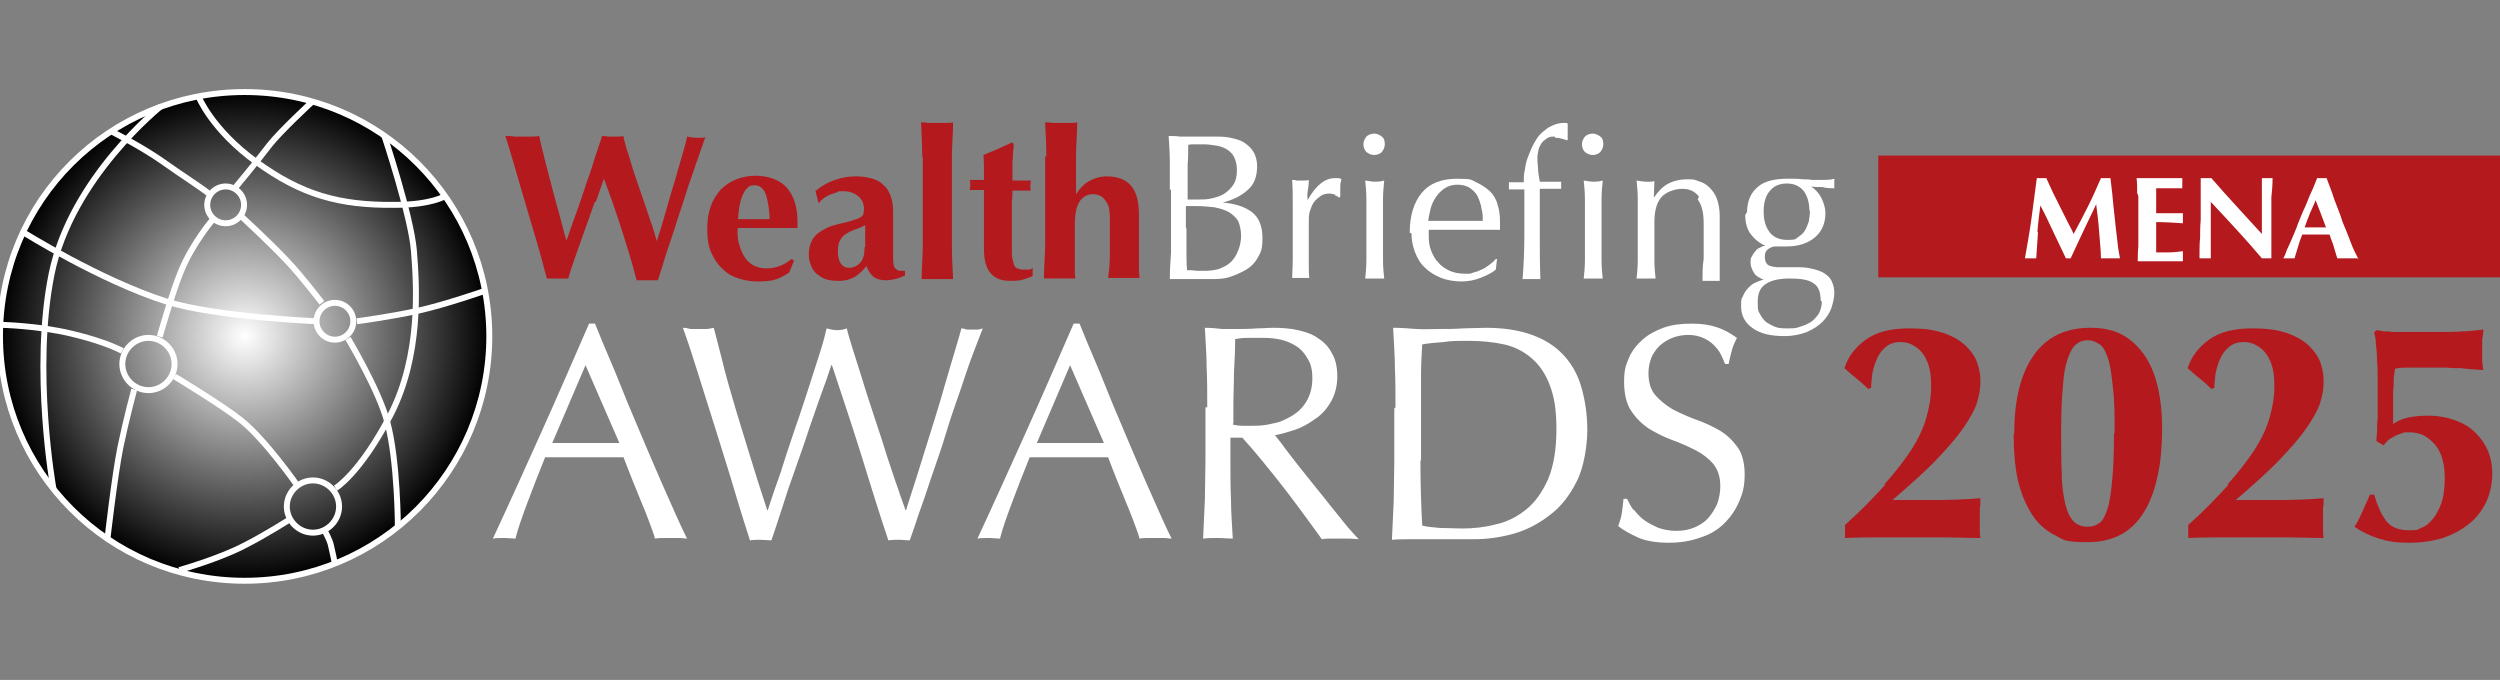 <svg viewBox="0 0 421 114.5" xmlns="http://www.w3.org/2000/svg" xmlns:xlink="http://www.w3.org/1999/xlink"><rect x="0" y="0" width="421" height="114.5" fill="#808080" stroke="none"/><radialGradient id="a" cx="41.2" cy="56.6" gradientUnits="userSpaceOnUse" r="41.2"><stop offset="0" stop-color="#fff"/><stop offset="1"/></radialGradient><path d="m316.3 26.2h104.7v20.5h-104.7z" fill="#b4191e"/><path d="m115.8 90.7c-.5 0-.9-.1-1.4-.1h-2.7c-.4 0-.9 0-1.4.1-.2-.8-.6-1.8-1-2.9s-.9-2.3-1.4-3.5-1-2.5-1.5-3.7c-.5-1.3-1-2.5-1.4-3.6-1.1 0-2.2 0-3.4 0-1.1 0-2.3 0-3.4 0s-2.1 0-3.2 0c-1 0-2.1 0-3.2 0-1.1 2.7-2.1 5.3-3 7.7s-1.6 4.4-2 6c-.6 0-1.2-.1-1.9-.1s-1.3 0-1.9.1c2.8-6 5.5-12 8.2-18s5.3-12 8-18.2h1c.8 2 1.7 4.2 2.7 6.5s1.9 4.7 2.9 7.1 2 4.7 3 7.1c1 2.3 1.9 4.5 2.8 6.5s1.7 3.8 2.4 5.4 1.3 2.8 1.7 3.6zm-22.9-16.1h2.8 2.8s1.9 0 2.9 0h2.9l-5.7-13.1-5.6 13.1z" fill="#fff"/><path d="m126.2 90.7c-.3-.9-.7-2.2-1.3-4.1s-1.2-4-1.9-6.3-1.5-4.8-2.3-7.4-1.6-5-2.3-7.3-1.4-4.4-2-6.3-1.1-3.2-1.4-4.1c.4 0 .9.1 1.3.2h1.3s.9 0 1.3 0 .8-.1 1.3-.2c.7 2.6 1.3 5.1 1.9 7.4s1.3 4.6 2 7 1.5 4.8 2.3 7.5c.8 2.6 1.7 5.5 2.8 8.8h.1c.3-.9.7-2.2 1.3-3.9.6-1.6 1.2-3.4 1.8-5.4.7-2 1.3-4 2.1-6.2.7-2.1 1.4-4.2 2-6.1s1.2-3.7 1.7-5.3.8-2.8 1-3.7c.7.2 1.3.3 1.7.3s1 0 1.7-.3c.2.9.6 2.2 1.1 3.8s1.1 3.4 1.7 5.4 1.3 4 2 6.2c.7 2.1 1.4 4.2 2 6.2.7 2 1.2 3.7 1.8 5.3.5 1.6 1 2.8 1.3 3.7h.1c.2-.8.6-1.9 1.1-3.5s1.1-3.4 1.7-5.4 1.3-4.1 2-6.4c.7-2.2 1.3-4.3 1.9-6.4.6-2 1.1-3.8 1.6-5.4s.8-2.8 1-3.5c.3 0 .6.1.9.2h.9s.6 0 .9 0 .6-.1.9-.2c-.3.8-.8 2.1-1.5 3.9s-1.4 3.9-2.2 6.3c-.8 2.3-1.7 4.8-2.5 7.5s-1.7 5.1-2.5 7.5-1.5 4.5-2.2 6.4c-.6 1.9-1.1 3.2-1.4 4.1-.6 0-1.1-.1-1.8-.1s-1.2 0-1.8.1c-1.6-4.8-3.1-9.6-4.6-14.5-1.5-4.8-3.2-9.9-4.9-15h-.1c-.3.8-.6 1.9-1.1 3.2s-1 2.8-1.6 4.5-1.2 3.4-1.8 5.3c-.7 1.9-1.3 3.8-2 5.7s-1.3 3.8-1.9 5.7-1.2 3.6-1.7 5.1c-.6 0-1.2-.1-1.8-.1s-1.3 0-1.8.1z" fill="#fff"/><path d="m197.4 90.7c-.5 0-.9-.1-1.4-.1h-2.7c-.4 0-.9 0-1.4.1-.2-.8-.6-1.8-1-2.9s-.9-2.3-1.4-3.5-1-2.5-1.5-3.7c-.5-1.3-1-2.5-1.4-3.6-1.1 0-2.2 0-3.4 0-1.1 0-2.3 0-3.4 0s-2.1 0-3.2 0c-1 0-2.1 0-3.2 0-1.1 2.7-2.1 5.3-3 7.7s-1.6 4.4-2 6c-.6 0-1.2-.1-1.9-.1s-1.3 0-1.9.1c2.8-6 5.5-12 8.2-18s5.3-12 8-18.2h1c.8 2 1.7 4.2 2.7 6.5s1.9 4.7 2.9 7.1 2 4.7 3 7.1c1 2.3 1.9 4.5 2.8 6.5s1.7 3.8 2.4 5.4 1.3 2.8 1.7 3.6zm-22.9-16.1h2.8 2.8s1.9 0 2.9 0h2.9l-5.7-13.1-5.6 13.1z" fill="#fff"/><path d="m203.3 68.6c0-2.3 0-4.5-.1-6.7 0-2.2-.2-4.4-.3-6.7 1 0 2 .1 2.9.2h2.9s2 0 2.9-.1c1 0 1.9-.1 2.9-.1 1.4 0 2.8.1 4.1.4s2.5.7 3.4 1.4c1 .6 1.8 1.5 2.3 2.5.6 1 .9 2.3.9 3.9s-.4 3.1-1.1 4.3-1.6 2.2-2.7 2.9c-1.1.8-2.2 1.4-3.4 1.8s-2.3.7-3.3.9c.4.5 1 1.2 1.7 2.2.7.9 1.5 2 2.4 3.1s1.8 2.3 2.8 3.5 1.9 2.4 2.8 3.5 1.7 2.1 2.5 3.1c.8.9 1.4 1.6 1.9 2.1-.5 0-1-.1-1.6-.1h-3.1c-.5 0-1 0-1.5.1-.5-.7-1.3-1.8-2.4-3.3s-2.2-3-3.5-4.7-2.6-3.3-3.9-4.9-2.5-3-3.6-4.2h-2v3.8c0 2.3 0 4.5.1 6.7 0 2.2.2 4.4.3 6.5-.8 0-1.6-.1-2.5-.1s-1.7 0-2.5.1c.1-2.1.2-4.3.3-6.5 0-2.2.1-4.5.1-6.7v-8.9zm4.3 2.9c.5.1 1 .2 1.6.2h1.9c1.1 0 2.2-.1 3.3-.4 1.2-.2 2.2-.7 3.2-1.3s1.8-1.4 2.4-2.4 1-2.3 1-3.9-.3-2.5-.8-3.3c-.5-.9-1.1-1.6-1.9-2.1s-1.7-.9-2.6-1.1-1.8-.3-2.7-.3-2.2 0-3 0-1.5.1-2 .2c0 1.9-.1 3.8-.2 5.6 0 1.9-.1 3.7-.1 5.6v2.9z" fill="#fff"/><path d="m235 68.6c0-2.3 0-4.5-.1-6.7 0-2.2-.2-4.4-.3-6.7 1.3 0 2.6.1 3.9.2s2.6 0 3.9 0 2.6 0 3.9-.1c1.3 0 2.6-.1 3.9-.1 3 0 5.6.4 7.8 1.2s3.9 1.9 5.3 3.4 2.4 3.3 3 5.4 1 4.5 1 7.2-.6 6.4-1.8 8.7c-1.2 2.4-2.7 4.3-4.6 5.7-1.8 1.4-3.9 2.5-6.1 3.1s-4.4.9-6.4.9-2.3 0-3.5 0c-1.1 0-2.3 0-3.5 0h-3.5c-1.1 0-2.3 0-3.5.1.1-2.1.2-4.3.3-6.5 0-2.2.1-4.5.1-6.7v-8.9zm4.2 8.9c0 3.7.1 7.4.3 11 .7.2 1.7.3 2.9.4 1.2 0 2.5.1 3.8.1 1.9 0 3.8-.2 5.7-.7 1.9-.4 3.6-1.3 5.1-2.5s2.7-2.9 3.7-5.1c.9-2.2 1.4-4.9 1.4-8.4s-.4-5.5-1.1-7.4-1.8-3.5-3.1-4.6-2.8-1.9-4.6-2.3-3.8-.6-5.9-.6-3 0-4.3.2c-1.3.1-2.6.2-3.6.4-.1 1.7-.2 3.4-.2 5.2v5.5 8.9z" fill="#fff"/><path d="m275.2 85.9c.5.6 1 1.2 1.7 1.7s1.5.9 2.4 1.3c.9.3 1.9.5 3 .5s2.2-.2 3.1-.6 1.7-.9 2.3-1.6 1.1-1.5 1.5-2.4c.3-.9.5-1.9.5-2.9 0-1.6-.4-2.8-1.2-3.8-.8-.9-1.8-1.7-3-2.3s-2.5-1.2-3.9-1.7-2.7-1.2-3.9-1.9c-1.2-.8-2.2-1.8-3-3s-1.2-2.8-1.2-4.9.3-2.8.8-4 1.3-2.2 2.3-3.1 2.2-1.5 3.5-2c1.4-.5 2.9-.7 4.7-.7s3.1.2 4.3.6 2.3 1 3.4 1.8c-.3.6-.6 1.2-.8 1.9s-.4 1.5-.6 2.5h-.6c-.2-.5-.4-1-.7-1.6s-.7-1.1-1.2-1.6-1.1-.9-1.8-1.2-1.5-.5-2.5-.5-1.9.2-2.7.5-1.5.8-2.1 1.3c-.6.6-1.1 1.3-1.4 2-.3.8-.5 1.7-.5 2.6 0 1.6.4 2.9 1.2 3.8s1.8 1.7 3 2.4c1.2.6 2.5 1.2 3.9 1.7s2.7 1.1 3.9 1.8 2.2 1.7 3 2.8 1.2 2.7 1.2 4.6-.3 3.1-.9 4.5-1.4 2.6-2.5 3.7-2.4 1.9-4 2.4c-1.6.6-3.4.9-5.4.9s-3.9-.3-5.2-.9-2.4-1.2-3.3-1.9c.3-.8.5-1.5.6-2.1s.2-1.5.3-2.5h.6c.3.6.6 1.3 1.1 1.9z" fill="#fff"/><path d="m100.2 33.9c-.5 1.5-1.1 3-1.6 4.5s-1.1 3-1.6 4.5-1 2.8-1.3 4c-.5 0-1.1 0-1.8 0h-.9c-.3 0-.6 0-.9 0-.3-1-.6-2.2-1-3.7s-.9-3.1-1.4-4.8-1-3.4-1.5-5.1-1-3.3-1.4-4.8c-.4-1.4-.8-2.7-1.1-3.7s-.5-1.6-.6-1.9c.5 0 1 0 1.5.1h1.4s.9 0 1.4 0 .9 0 1.4-.1c.3 1.5.7 3 1.1 4.6s.8 3.1 1.2 4.6.8 3 1.2 4.4.7 2.8 1.1 4c.5-1.5 1.1-3.1 1.7-4.8s1.2-3.4 1.7-5c.6-1.6 1.1-3.2 1.5-4.5.5-1.4.8-2.5 1.1-3.3.3 0 .6 0 .9.1h.9s.6 0 .9 0 .6 0 .9-.1c0 .5.3 1.2.5 2.1.3.9.6 1.8.9 2.9.3 1 .7 2.2 1.1 3.3.4 1.2.8 2.3 1.2 3.5.4 1.1.7 2.2 1.1 3.2.3 1 .6 1.9.8 2.7.5-1.5 1-3.1 1.5-4.9s1-3.5 1.5-5.1c.5-1.7.9-3.2 1.3-4.5.4-1.4.7-2.4.8-3.1.6.1 1.1.2 1.5.2s.5 0 .8 0 .5 0 .8-.1c-.2.4-.4 1.2-.8 2.2-.3 1-.8 2.2-1.2 3.5-.5 1.4-1 2.8-1.5 4.5-.5 1.6-1.1 3.2-1.6 4.9-.5 1.6-1.1 3.2-1.6 4.8s-.9 3-1.3 4.2c-.5 0-1.1 0-1.8 0h-.9c-.3 0-.6 0-.9 0-.7-2.8-1.6-5.7-2.5-8.5s-1.9-5.7-3-8.6c-.4 1.2-.9 2.5-1.4 4z" fill="#b4191e"/><path d="m124.2 38.6c0 .9 0 1.8.3 2.6.2.8.5 1.5.9 2.1s.9 1.1 1.5 1.4 1.3.5 2.1.5c1.6 0 3-.5 4.3-1.6l.4.3-.8 2c-.6.4-1.3.8-2.1 1.1s-1.9.4-3.2.4-2.2-.2-3.2-.5-1.9-.8-2.7-1.6c-.8-.7-1.4-1.6-1.9-2.7s-.7-2.4-.7-4 .2-2.8.6-3.9 1-2 1.7-2.8c.7-.7 1.6-1.3 2.6-1.7s2.1-.6 3.2-.6c2.3 0 4.1.7 5.3 2 1.2 1.4 1.8 3.3 1.8 5.7v.7.4h-10zm5.4-1.6c0-1.7-.3-3.1-.6-4.2-.4-1-1-1.6-1.9-1.6s-.9.2-1.3.5c-.3.3-.6.8-.8 1.3s-.4 1.2-.5 1.9-.2 1.4-.2 2h5.4z" fill="#b4191e"/><path d="m137.4 32.1c1-.8 2-1.4 3.2-1.8s2.3-.6 3.4-.6 1.8.1 2.6.3 1.5.5 2 1c.6.5 1 1 1.3 1.8.3.7.5 1.6.5 2.6v4.1 3.8s0 1 .1 1.3c0 .3.2.6.4.7.2.2.4.3.6.3h.9v.8c-.7.3-1.2.5-1.7.6s-1 .2-1.5.2c-.9 0-1.6-.2-2.1-.6s-.9-1-1.2-1.8c-.5.7-1.2 1.3-1.9 1.8-.7.4-1.6.7-2.7.7s-1.6-.1-2.3-.3c-.6-.2-1.1-.6-1.6-1-.4-.4-.7-.9-.9-1.5-.2-.5-.3-1.1-.3-1.7s.1-1.4.4-2c.2-.6.6-1 1-1.4.5-.4 1-.7 1.6-1s1.3-.5 2.1-.7c1-.2 1.8-.4 2.3-.6.6-.2 1-.3 1.3-.5s.5-.4.5-.6.1-.5.1-.8c0-.8-.3-1.6-.9-2.1s-1.4-.9-2.5-.9-.8 0-1.2.2c-.4.1-.8.3-1.2.4-.4.2-.7.4-1 .6s-.6.5-.7.7h-.2l-.5-2.1zm8.3 9.5c0-1 0-1.8 0-2.3s0-1 0-1.4c-.5.3-1 .5-1.6.7-.5.2-1 .4-1.5.7s-.8.6-1.1 1.1-.4 1.1-.4 2 .2 1.5.5 2c.4.5.8.7 1.4.7s1.4-.3 1.9-.9.7-1.4.7-2.6z" fill="#b4191e"/><path d="m155.3 26.4c0-1.9-.1-3.8-.2-5.8.3 0 .7 0 1.2.1h1.5s1 0 1.5 0 .8 0 1.2-.1c0 2-.2 3.9-.2 5.8v6.3 2.3 6.3c0 1.9.1 3.8.2 5.7-.3 0-.7 0-1.2 0h-2.9c-.5 0-.8 0-1.2 0 0-1.9.2-3.8.2-5.7s0-4 0-6.3v-2.3c0-2.3 0-4.4 0-6.3z" fill="#b4191e"/><path d="m173.5 31.2c0 .3 0 .6.1.9h-3.1c0 .5 0 1.1-.1 1.8v2.1 2.1 1.7 2.9c0 .7.2 1.3.3 1.7s.3.7.6.8.6.2 1 .2.8 0 1 0 .4-.1.6-.3v1.4c-.5.2-1 .4-1.7.6s-1.4.2-2.1.2c-3 0-4.4-1.8-4.4-5.3s0-1.4 0-2.3c0-.8 0-1.7 0-2.6s0-1.8 0-2.7 0-1.7 0-2.4h-2.4c0-.2.1-.5.1-.8s0-.6-.1-.9h2.4c0-.6 0-1.3 0-1.9s0-1.4-.1-2.3c.8-.3 1.6-.7 2.4-1 .8-.4 1.6-.7 2.4-1.1l.3.2c0 .4 0 .8-.1 1.3 0 .5 0 1-.1 1.6v1.7 1.6h3.1c0 .3-.1.6-.1.9z" fill="#b4191e"/><path d="m176.2 26.4c0-1.9-.1-3.8-.2-5.8.3 0 .7 0 1.2.1h1.5s1 0 1.5 0 .8 0 1.2-.1c0 2-.2 3.9-.2 5.8v6.3c.6-.9 1.3-1.7 2.2-2.2s1.9-.8 3-.8c1.7 0 3.1.5 4 1.5s1.4 2.6 1.4 4.9 0 2.2 0 3.1v2.7s0 1.6 0 2.4c0 .9 0 1.7.1 2.5-.3 0-.7 0-1.2 0h-2.9c-.5 0-.8 0-1.2 0 .2-1.2.3-2.6.3-4.3 0-1.6 0-3.5 0-5.6s-.3-2.5-.8-3.2-1.2-1-2.1-1-1.8.5-2.3 1.4-.7 2.2-.7 3.8v1.4 1.4 2 2.2c0 .8 0 1.4.1 2-.3 0-.7 0-1.2 0h-2.9c-.5 0-.8 0-1.2 0 0-1.9.2-3.8.2-5.7s0-4 0-6.3v-2.3c0-2.3 0-4.4 0-6.3z" fill="#b4191e"/><path d="m197 31.9c0-1.5 0-3 0-4.5s-.1-3-.2-4.5c.6 0 1.2 0 1.9.1h1.9s1.2 0 1.9 0h1.9c1 0 1.9 0 2.8.2s1.7.4 2.3.8 1.2.9 1.6 1.6.6 1.5.6 2.4c0 1.7-.5 3.1-1.6 4-1.1 1-2.5 1.7-4.2 2.1 2.1.2 3.7.7 4.9 1.6s1.8 2.4 1.8 4.4-.3 2.4-.8 3.3-1.2 1.6-2.1 2.1-1.8.9-2.8 1.2-2.1.3-3.1.3-1.1 0-1.7 0-1.1 0-1.7 0h-1.7c-.6 0-1.1 0-1.7 0 0-1.5.1-3 .2-4.5 0-1.5 0-3 0-4.5v-6zm4.7 1.7c.8 0 1.6 0 2.4-.2s1.5-.4 2.1-.8 1.1-.9 1.5-1.5.6-1.4.6-2.4-.2-1.7-.5-2.3-.8-1-1.3-1.3-1.1-.5-1.8-.6-1.3-.2-2-.2-1.1 0-1.5 0-.8 0-1.1.1c0 1.1 0 2.2-.1 3.3v3.3 2.6h1.9zm-1.9 4.9v3.5c0 1.2 0 2.3.1 3.5.4 0 1 0 1.6.1h1.9s1.5-.1 2.1-.4c.7-.3 1.3-.6 1.8-1.1s.9-1.1 1.2-1.9c.3-.7.5-1.6.5-2.5s-.2-1.8-.5-2.5c-.4-.6-.9-1.1-1.6-1.5s-1.5-.6-2.4-.8c-.9-.1-2-.2-3.2-.2h-1.6v3.6z" fill="#fff"/><path d="m224.9 32.8c-.3-.1-.7-.2-1-.2-.6 0-1.1.1-1.5.4s-.8.6-1.1 1-.5.9-.7 1.5-.2 1.2-.2 1.9v3.8 3.6c0 .8 0 1.5.1 2-.5 0-.9 0-1.4 0s-1 0-1.5 0c0-.8.1-1.9.1-3.2 0-1.4 0-3 0-5v-1.1c0-.9 0-2 0-3.1 0-1.2 0-2.5-.1-4.1.3 0 .5 0 .7.1h.7s.4 0 .7 0c.2 0 .5 0 .7-.1 0 .8-.1 1.5-.2 2s0 1 0 1.4c1.4-2.5 2.9-3.7 4.6-3.7s.4 0 .5 0c.2 0 .3 0 .6.2-.1.3-.2.7-.2 1.3v1.6l-.2.2c-.1-.1-.3-.3-.7-.4z" fill="#fff"/><path d="m229.6 24.3c0-.5.2-.9.5-1.3.3-.3.8-.5 1.3-.5s.9.2 1.3.5.5.8.5 1.3-.2.9-.5 1.3c-.3.3-.8.5-1.3.5s-.9-.2-1.3-.5c-.3-.3-.5-.8-.5-1.3zm.5 12.6c0-1 0-2.1 0-3.3s-.1-2.2-.2-3.2c.7.1 1.2.2 1.6.2s.9 0 1.6-.2c-.1 1-.2 2.1-.2 3.2v3.3 3.6 3.3c0 1.2.1 2.2.2 3.1-.5 0-1.1 0-1.6 0s-1 0-1.6 0c.1-.9.2-2 .2-3.1 0-1.2 0-2.3 0-3.3z" fill="#fff"/><path d="m237.4 39.2c0-2.9.7-5.1 2-6.7s3.3-2.4 6-2.4 2.3.2 3.2.6 1.6.9 2.3 1.5c.6.6 1.1 1.4 1.3 2.3.3.9.4 1.8.4 2.8s0 .5 0 .7v.7c-1.3 0-2.5 0-3.7 0s-2.5 0-3.7 0-1.5 0-2.3 0-1.5 0-2.3 0v.5.5c0 .9.1 1.8.4 2.5.3.8.7 1.5 1.2 2 .5.6 1.1 1 1.9 1.4.7.3 1.6.5 2.6.5s.9 0 1.4-.2c.5-.1 1-.3 1.4-.5.5-.2.9-.5 1.3-.8s.8-.6 1.1-1h.2c0 .1-.2 1.8-.2 1.8-.7.6-1.6 1-2.6 1.4s-2.1.6-3.2.6-2.4-.2-3.4-.6-1.9-.9-2.7-1.7c-.8-.7-1.3-1.6-1.7-2.6s-.6-2.1-.6-3.2zm8.1-8.1c-.9 0-1.6.2-2.2.6s-1.1.9-1.5 1.5-.7 1.2-.9 2-.3 1.4-.4 2h2.3 2.3s1.5 0 2.3 0h2.3c0-.6 0-1.3-.2-2-.1-.7-.3-1.3-.6-2s-.8-1.1-1.3-1.5c-.6-.4-1.3-.6-2.2-.6z" fill="#fff"/><path d="m261.8 23c-.5 0-.9 0-1.3.3s-.7.5-.9.8-.4.7-.5 1.1-.2.9-.2 1.3 0 1 .1 1.8c0 .8.2 1.5.3 2.3h1.8s1.2 0 1.8 0v.3s0 .2 0 .3 0 .2 0 .3 0 .2 0 .3c-.6 0-1.2 0-1.8 0s-1.2 0-1.8 0v7.6c0 2.5 0 5 .1 7.6-.3 0-.5 0-.8 0h-.7c-.5 0-1 0-1.5 0 .2-2.5.3-5 .3-7.5s0-5 0-7.6c-.4 0-.8 0-1.3 0-.4 0-.8 0-1.3 0 0-.1 0-.2 0-.3s0-.2 0-.3 0-.2 0-.3 0-.2 0-.3h1.3 1.2c0-.7 0-1.4.2-2.2.1-.8.3-1.6.6-2.3.3-.8.6-1.5 1-2.2s.8-1.3 1.3-1.7.9-.8 1.6-1.1c.6-.3 1.3-.5 2-.5s.5 0 .7.1v1.4 1.4h-.2c-.6-.2-1.2-.4-1.9-.4z" fill="#fff"/><path d="m266.4 24.3c0-.5.2-.9.5-1.3.3-.3.8-.5 1.3-.5s.9.2 1.3.5.5.8.5 1.3-.2.9-.5 1.3c-.3.3-.8.5-1.3.5s-.9-.2-1.3-.5c-.3-.3-.5-.8-.5-1.3zm.5 12.6c0-1 0-2.1 0-3.3s-.1-2.2-.2-3.2c.7.1 1.2.2 1.6.2s.9 0 1.6-.2c-.1 1-.2 2.1-.2 3.2v3.3 3.6 3.3c0 1.2.1 2.2.2 3.1-.5 0-1.1 0-1.6 0s-1 0-1.6 0c.1-.9.2-2 .2-3.1 0-1.2 0-2.3 0-3.3z" fill="#fff"/><path d="m286.1 33.1c-.7-.9-1.6-1.3-2.8-1.3s-2.8.5-3.6 1.5-1.1 2.4-1.1 4.2v3 3.3c0 1.2.1 2.2.2 3.1-.5 0-1.1 0-1.6 0s-1 0-1.6 0c.1-.9.2-2 .2-3.1 0-1.2 0-2.3 0-3.3v-3.6c0-1 0-2.1 0-3.3s-.1-2.2-.2-3.2c.7.1 1.2.2 1.6.2s.4 0 .6 0 .5 0 .8-.1c0 .9-.1 1.9-.1 2.8.7-1 1.4-1.8 2.3-2.3s2-.8 3.2-.8 1.3 0 2 .3c.7.2 1.3.5 1.8 1s1 1.1 1.3 1.9.5 1.8.5 3 0 2 0 3.1v3.4 2.3 1.1 1c-.5 0-1 0-1.5 0s-1 0-1.4 0c0-1.2 0-2.5.2-3.7 0-1.3 0-2.6 0-3.9v-2.1c0-1.7-.3-3.1-1-4z" fill="#fff"/><path d="m294.2 35.7c0-1 .2-1.8.5-2.5s.8-1.3 1.4-1.8 1.3-.8 2.1-1 1.7-.3 2.6-.3.9 0 1.3 0 .9 0 1.6.1c.5 0 1 0 1.4.1h1c1.3 0 2.2 0 2.8-.2v.4.4s0 .2 0 .4v.4c-.7 0-1.3 0-2-.2-.6 0-1.3 0-1.9-.1.7.5 1.3 1.1 1.7 1.9s.7 1.7.7 2.6c0 1.7-.6 3.1-1.8 4.1s-2.8 1.5-4.7 1.5-.6 0-1 0c-.3 0-.6 0-1 0s-.8.2-1.2.5-.5.7-.5 1.2.1 1 .4 1.3.8.4 1.6.5h1.9 1.9c1.1 0 2 .2 2.7.4.8.2 1.4.5 1.9.9s.8.8 1 1.4c.2.5.3 1.1.3 1.7s-.2 1.6-.5 2.5c-.3.8-.8 1.6-1.5 2.3s-1.5 1.2-2.6 1.7c-1 .4-2.3.7-3.8.7-2.3 0-4-.4-5.3-1.3s-2-2.1-2-3.7.1-1.2.3-1.7.5-1 .9-1.4.7-.7 1.2-.9c.4-.2.9-.4 1.4-.5-.7-.3-1.3-.6-1.6-1.1s-.6-1.1-.6-1.7 0-.8.2-1.1.3-.6.6-.9c.2-.3.5-.5.8-.6.3-.2.6-.3.9-.3-1.1-.5-1.9-1.2-2.5-2s-.9-1.9-.9-3.2zm12.4 14.9c0-1.4-.4-2.4-1.2-2.9-.8-.6-2.2-.8-4-.8s-3.1.3-4 .9c-1 .6-1.4 1.6-1.4 3.1s.1 1.5.4 2c.3.6.6 1 1.1 1.4.5.3 1 .6 1.6.8s1.3.2 2 .2 1.4 0 2.1-.3c.7-.2 1.3-.5 1.8-.8.5-.4.9-.8 1.3-1.4.3-.6.5-1.3.5-2zm-1.9-15.1c0-1.5-.4-2.6-1-3.4-.7-.8-1.6-1.2-2.8-1.2s-2.2.4-2.9 1.3c-.7.8-1 2-1 3.4s.3 2.6 1 3.5c.6.8 1.6 1.3 3 1.3s1.3-.1 1.7-.4.9-.6 1.2-1.1.5-1 .7-1.6c.1-.6.2-1.2.2-1.9z" fill="#fff"/><g stroke="#fff" stroke-miterlimit="10"><path d="m82.4 56.6c0 22.7-18.4 41.2-41.2 41.2s-41.2-18.4-41.2-41.2 18.4-41.1 41.2-41.1 41.2 18.4 41.2 41.2" fill="url(#a)"/><path d="m3.9 39.1s12.9 8.1 24.2 11.7c8.4 2.6 25.2 3.3 25.2 3.3" fill="none"/><path d="m41.1 34.5c0 1.7-1.4 3.1-3.1 3.1s-3.1-1.4-3.1-3.1 1.4-3.1 3.1-3.1 3.1 1.4 3.1 3.1z" fill="none"/><path d="m59.5 54.1c0 1.7-1.4 3.1-3.1 3.1s-3.1-1.4-3.1-3.1 1.4-3.1 3.1-3.1 3.1 1.4 3.1 3.1z" fill="none"/><path d="m29.4 61.3c0 2.4-2 4.4-4.4 4.4s-4.4-2-4.4-4.4 2-4.4 4.4-4.4 4.4 2 4.4 4.4z" fill="none"/><path d="m57.1 85.3c0 2.4-2 4.4-4.4 4.4s-4.4-2-4.4-4.4 2-4.4 4.4-4.4 4.4 2 4.4 4.4z" fill="none"/><path d="m0 54.7s6.3.1 12.1 1.5c5.9 1.4 8.5 2.9 8.5 2.9" fill="none"/><path d="m40.5 36.3s5.3 4.9 7.8 7.6c2.5 2.6 5.9 7.1 5.9 7.1" fill="none"/><path d="m60.1 54.1s6-.8 10.4-1.8c4.5-1 11.1-3.3 11.1-3.3" fill="none"/><path d="m33.4 16.2s2.2 5.6 9.8 11.1 13.9 7.3 23.3 7.2c6.2 0 8.5-1.5 8.5-1.5" fill="none"/><path d="m64.7 22.8s4.5 13.5 5 19.4c.5 6.2 1.2 17.6-3.9 27.6-5.2 10-9.3 12.4-9.3 12.4" fill="none"/><path d="m58.6 57s5.2 8.7 6.6 14c1.8 6.6 1.8 17.8 1.8 17.8" fill="none"/><path d="m29.4 63.4s7.8 4.7 11.1 7.3c4.1 3.2 9.6 11.1 9.6 11.1" fill="none"/><path d="m52.6 17.1s-5.4 5-7.2 7.3c-2.2 2.9-5.7 7.1-5.7 7.1" fill="none"/><path d="m35.9 36.9s-3.5 4-5.5 9c-1.4 3.4-3.5 10.8-3.5 10.8" fill="none"/><path d="m22.6 65.6s-1.3 4.8-2.3 9.6c-1 4.9-2.2 15.5-2.2 15.5" fill="none"/><path d="m48.9 87.4s-4.4 2.8-7.8 4.5c-4.2 2.2-10.9 4.1-10.9 4.1" fill="none"/><path d="m54.8 89.6s.7 1.3.9 2.1.7 3.2.7 3.2" fill="none"/><path d="m35.4 32.8c-1.4-1.2-4.8-3.3-8-5.6-3.7-2.6-8.7-5.1-8.7-5.1" fill="none"/><path d="m9 82.3s-3.6-20-.3-36.2 18.4-28.2 18.4-28.2" fill="none"/></g><path d="m343.2 39.1c-.1 1.5-.2 2.9-.3 4.4-.2 0-.3 0-.5 0h-.9c-.2 0-.3 0-.5 0 .4-2.3.8-4.5 1.1-6.7s.6-4.5.9-6.8h.4.4s.2 0 .4 0h.4c.4.8.7 1.6 1.1 2.4s.8 1.6 1.2 2.4.8 1.6 1.2 2.4.8 1.5 1.1 2.2c.8-1.5 1.6-3 2.4-4.6s1.5-3.2 2.2-4.8h.8s.5 0 .8 0c.1 1.1.3 2.3.4 3.6s.3 2.6.4 3.8.3 2.4.4 3.5.3 1.9.4 2.6c-.3 0-.5 0-.8 0h-1.6c-.3 0-.6 0-.8 0 0-1.4-.2-2.8-.3-4.4s-.3-3.1-.5-4.7c-.7 1.5-1.5 3.1-2.2 4.6s-1.4 3-2.1 4.5c0 0-.1 0-.2 0 0 0-.1 0-.2 0s-.1 0-.2 0c0 0-.1 0-.2 0-.7-1.5-1.4-2.9-2.1-4.4s-1.4-3-2.2-4.5c-.2 1.5-.4 3-.5 4.5z" fill="#fff"/><path d="m359.9 32.5c0-.8 0-1.7-.1-2.5h1.8 1.8 2.6 1.5v.8s0 .4 0 .5 0 .2 0 .4c-.4 0-.8 0-1.2 0s-.9 0-1.3 0-.8 0-1.2 0c-.3 0-.6 0-.7 0v2.1 2.1h2.3s1.4 0 2.2 0v.5.4s0 .2 0 .3 0 .3 0 .5c-1.5-.1-3-.2-4.5-.2v1.3 1.3 2.5h2.2c.7 0 1.5-.1 2.3-.2v.4.5s0 .4 0 .5 0 .2 0 .3c-.4 0-.8 0-1.3 0s-1.2 0-2.1 0h-3.1c-.3 0-.5 0-.7 0s-.3 0-.4 0c0-.8 0-1.6.1-2.5 0-.8 0-1.8 0-2.9v-2.7c0-1.1 0-2.1 0-2.9z" fill="#fff"/><path d="m370.6 33.9c0-.9 0-1.7 0-2.3s0-1.2 0-1.6h.9s.5 0 .9 0c1.4 1.6 2.8 3.2 4.2 4.7s2.8 3.1 4.3 4.7v-3.6c0-.6 0-1.3 0-1.9s0-1.2 0-1.7 0-1 0-1.4 0-.6 0-.8h.9s.5 0 .9 0c0 1.2-.1 2.3-.2 3.2v2.7 2.5 2.7 2.4c-.3 0-.5 0-.8 0s-.5 0-.8 0c-2.7-3.2-5.6-6.3-8.6-9.5v1.1 1.2 2.3 2 1.4.9.6c-.2 0-.3 0-.5 0h-.5c-.3 0-.6 0-.9 0 0-.1 0-.5 0-1.1s0-1.4.1-2.4c0-.9 0-1.9.1-3 0-1.1 0-2.1 0-3.1z" fill="#fff"/><path d="m397 43.5c-.3 0-.6 0-.9 0h-1.7c-.3 0-.6 0-.8 0-.2-.6-.4-1.3-.6-2s-.5-1.3-.7-2c-.4 0-.8 0-1.3 0-.4 0-.8 0-1.3 0s-.7 0-1 0-.7 0-1 0c-.3.7-.5 1.3-.7 2s-.4 1.3-.6 2c-.2 0-.3 0-.5 0h-.9c-.2 0-.3 0-.5 0 .2-.3.4-.8.6-1.4.3-.6.6-1.3.9-2s.7-1.6 1-2.5c.4-.9.7-1.8 1.1-2.6s.7-1.8 1.1-2.6.7-1.7 1-2.4h.4.4s.3 0 .4 0h.4c.4 1.1.9 2.3 1.3 3.6.5 1.3 1 2.5 1.4 3.8.5 1.2 1 2.4 1.4 3.5s.9 2 1.3 2.8zm-7-9.9c-.3.8-.7 1.6-1 2.3s-.6 1.6-.9 2.4h3.6c-.3-.8-.6-1.6-.9-2.4s-.6-1.5-.9-2.3z" fill="#fff"/><path d="m317.3 81.6c1.9-2.1 3.4-4.1 4.6-5.9 1.2-1.9 2-3.6 2.5-5.4.5-1.7.8-3.4.8-5.1s-.1-2.6-.4-3.6-.7-1.7-1.2-2.3-1.1-1-1.7-1.3-1.3-.4-1.9-.4c-1 0-1.8.3-2.4.8s-1.2 1.2-1.5 2c-.4.8-.6 1.6-.8 2.5-.1.9-.2 1.7-.2 2.4l-.5.2c-.7-.7-1.4-1.3-2-1.8-.7-.5-1.3-1.1-2-1.7.6-1.9 1.8-3.5 3.6-4.8s4.2-1.9 7.2-1.9 4.4.3 6 .8c1.6.6 2.8 1.3 3.7 2.2s1.6 1.9 1.9 2.9c.4 1.1.5 2.1.5 3.1s-.2 2.4-.6 3.6-1.2 2.6-2.3 4.2-2.6 3.3-4.5 5.3-4.4 4.2-7.4 6.8h7.4c2.4 0 4.9-.1 7.4-.3 0 .6 0 1.2-.1 1.7v1.7s0 1.2 0 1.7c0 .6 0 1.1.1 1.6-2 0-3.9-.1-5.8-.1h-11.4c-1.9 0-3.7 0-5.6.1v-2.2c2.7-2.4 4.9-4.7 6.8-6.8z" fill="#b4191e"/><path d="m339.2 73c0-5.7 1.1-10.1 3.3-13.2s5.4-4.6 9.5-4.6 6.7 1.4 8.9 4.3c2.1 2.8 3.2 7.1 3.2 12.8s-1 10.7-3.1 14c-2 3.3-5.2 5-9.4 5s-4-.4-5.6-1.2-2.9-2-3.9-3.6-1.8-3.5-2.3-5.7c-.5-2.3-.7-4.8-.7-7.6zm16.9.1c0-3.2 0-5.8-.3-7.9-.2-2-.4-3.6-.8-4.8s-.8-2-1.4-2.4-1.2-.7-2-.7-1.4.2-2 .7-1 1.3-1.4 2.4c-.4 1.2-.7 2.7-.8 4.6-.2 1.9-.3 4.4-.3 7.4s0 5.3.1 7.4c0 2.1.3 3.8.6 5.1s.8 2.3 1.4 2.9 1.4.9 2.3.9 1.4-.2 2-.6 1-1.2 1.4-2.4.6-2.8.8-4.9.3-4.7.3-8z" fill="#b4191e"/><path d="m375.1 81.6c1.9-2.1 3.4-4.1 4.6-5.9 1.2-1.9 2-3.6 2.5-5.4.5-1.7.8-3.4.8-5.1s-.1-2.6-.4-3.6-.7-1.7-1.2-2.3-1.1-1-1.7-1.3-1.3-.4-1.9-.4c-1 0-1.8.3-2.4.8s-1.2 1.2-1.5 2c-.4.8-.6 1.6-.8 2.5-.1.9-.2 1.7-.2 2.4l-.5.2c-.7-.7-1.4-1.3-2-1.8-.7-.5-1.3-1.1-2-1.7.6-1.9 1.8-3.5 3.6-4.8s4.2-1.9 7.2-1.9 4.4.3 6 .8c1.6.6 2.8 1.3 3.7 2.2s1.6 1.9 1.9 2.9c.4 1.1.5 2.1.5 3.1s-.2 2.4-.6 3.6-1.2 2.6-2.3 4.2-2.6 3.3-4.5 5.3-4.4 4.2-7.4 6.8h7.4c2.4 0 4.9-.1 7.4-.3 0 .6 0 1.2-.1 1.7v1.7s0 1.2 0 1.7c0 .6 0 1.1.1 1.6-2 0-3.9-.1-5.8-.1h-11.4c-1.9 0-3.7 0-5.6.1v-2.2c2.7-2.4 4.9-4.7 6.8-6.8z" fill="#b4191e"/><path d="m400.3 72.4c0-.6 0-1.3.1-1.9 0-.6 0-1.3 0-1.9s0-1.2 0-1.6c0-.8 0-1.8 0-2.9s0-2.2-.1-3.3c0-1.1-.1-2-.2-2.9 0-.9-.2-1.5-.3-1.9l.4-.4c.3 0 .7.1 1.2.2.5 0 1 0 1.5.1h1.7 1.7s1.2 0 2.1 0h2.9c1.1 0 2.2 0 3.4-.1 1.2 0 2.3-.2 3.5-.3 0 .6-.1 1.1-.2 1.7v1.7s0 1.1 0 1.7.1 1.1.2 1.7c-.3 0-.8 0-1.5-.1-.7 0-1.4-.1-2.3-.2-.8 0-1.6 0-2.4-.1-.8 0-1.4 0-1.8 0-1.7 0-3.1 0-4.1 0-1.1 0-2 0-2.8.2 0 .3-.1.8-.2 1.5 0 .7 0 1.4-.1 2.3v2.8 2.7c.7-.5 1.6-.9 2.6-1.1s2.1-.3 3.3-.3c1.7 0 3.3.3 4.6.8 1.4.5 2.5 1.2 3.4 2.1s1.6 1.9 2.1 3.1.7 2.5.7 3.8-.3 3.2-1 4.7c-.7 1.4-1.6 2.7-2.9 3.7-1.2 1-2.7 1.8-4.4 2.4-1.7.5-3.6.8-5.7.8s-3.5-.2-5.1-.7-3-1.2-4.1-2c.6-.9 1-1.8 1.4-2.7s.8-1.8 1.2-2.7h.7c.6 2 1.3 3.5 2.1 4.5s2.1 1.5 3.8 1.5 1.3-.1 2-.4c.7-.2 1.3-.7 1.9-1.4s1.1-1.6 1.5-2.7.6-2.6.6-4.3-.2-2.5-.5-3.5-.8-1.8-1.4-2.4-1.2-1.1-1.9-1.4-1.5-.4-2.3-.4-.8 0-1.2.2c-.4.1-.9.3-1.2.5-.4.2-.8.4-1.1.7s-.5.5-.7.8l-1.2-.7c0-.4 0-.9.1-1.6z" fill="#b4191e"/></svg>